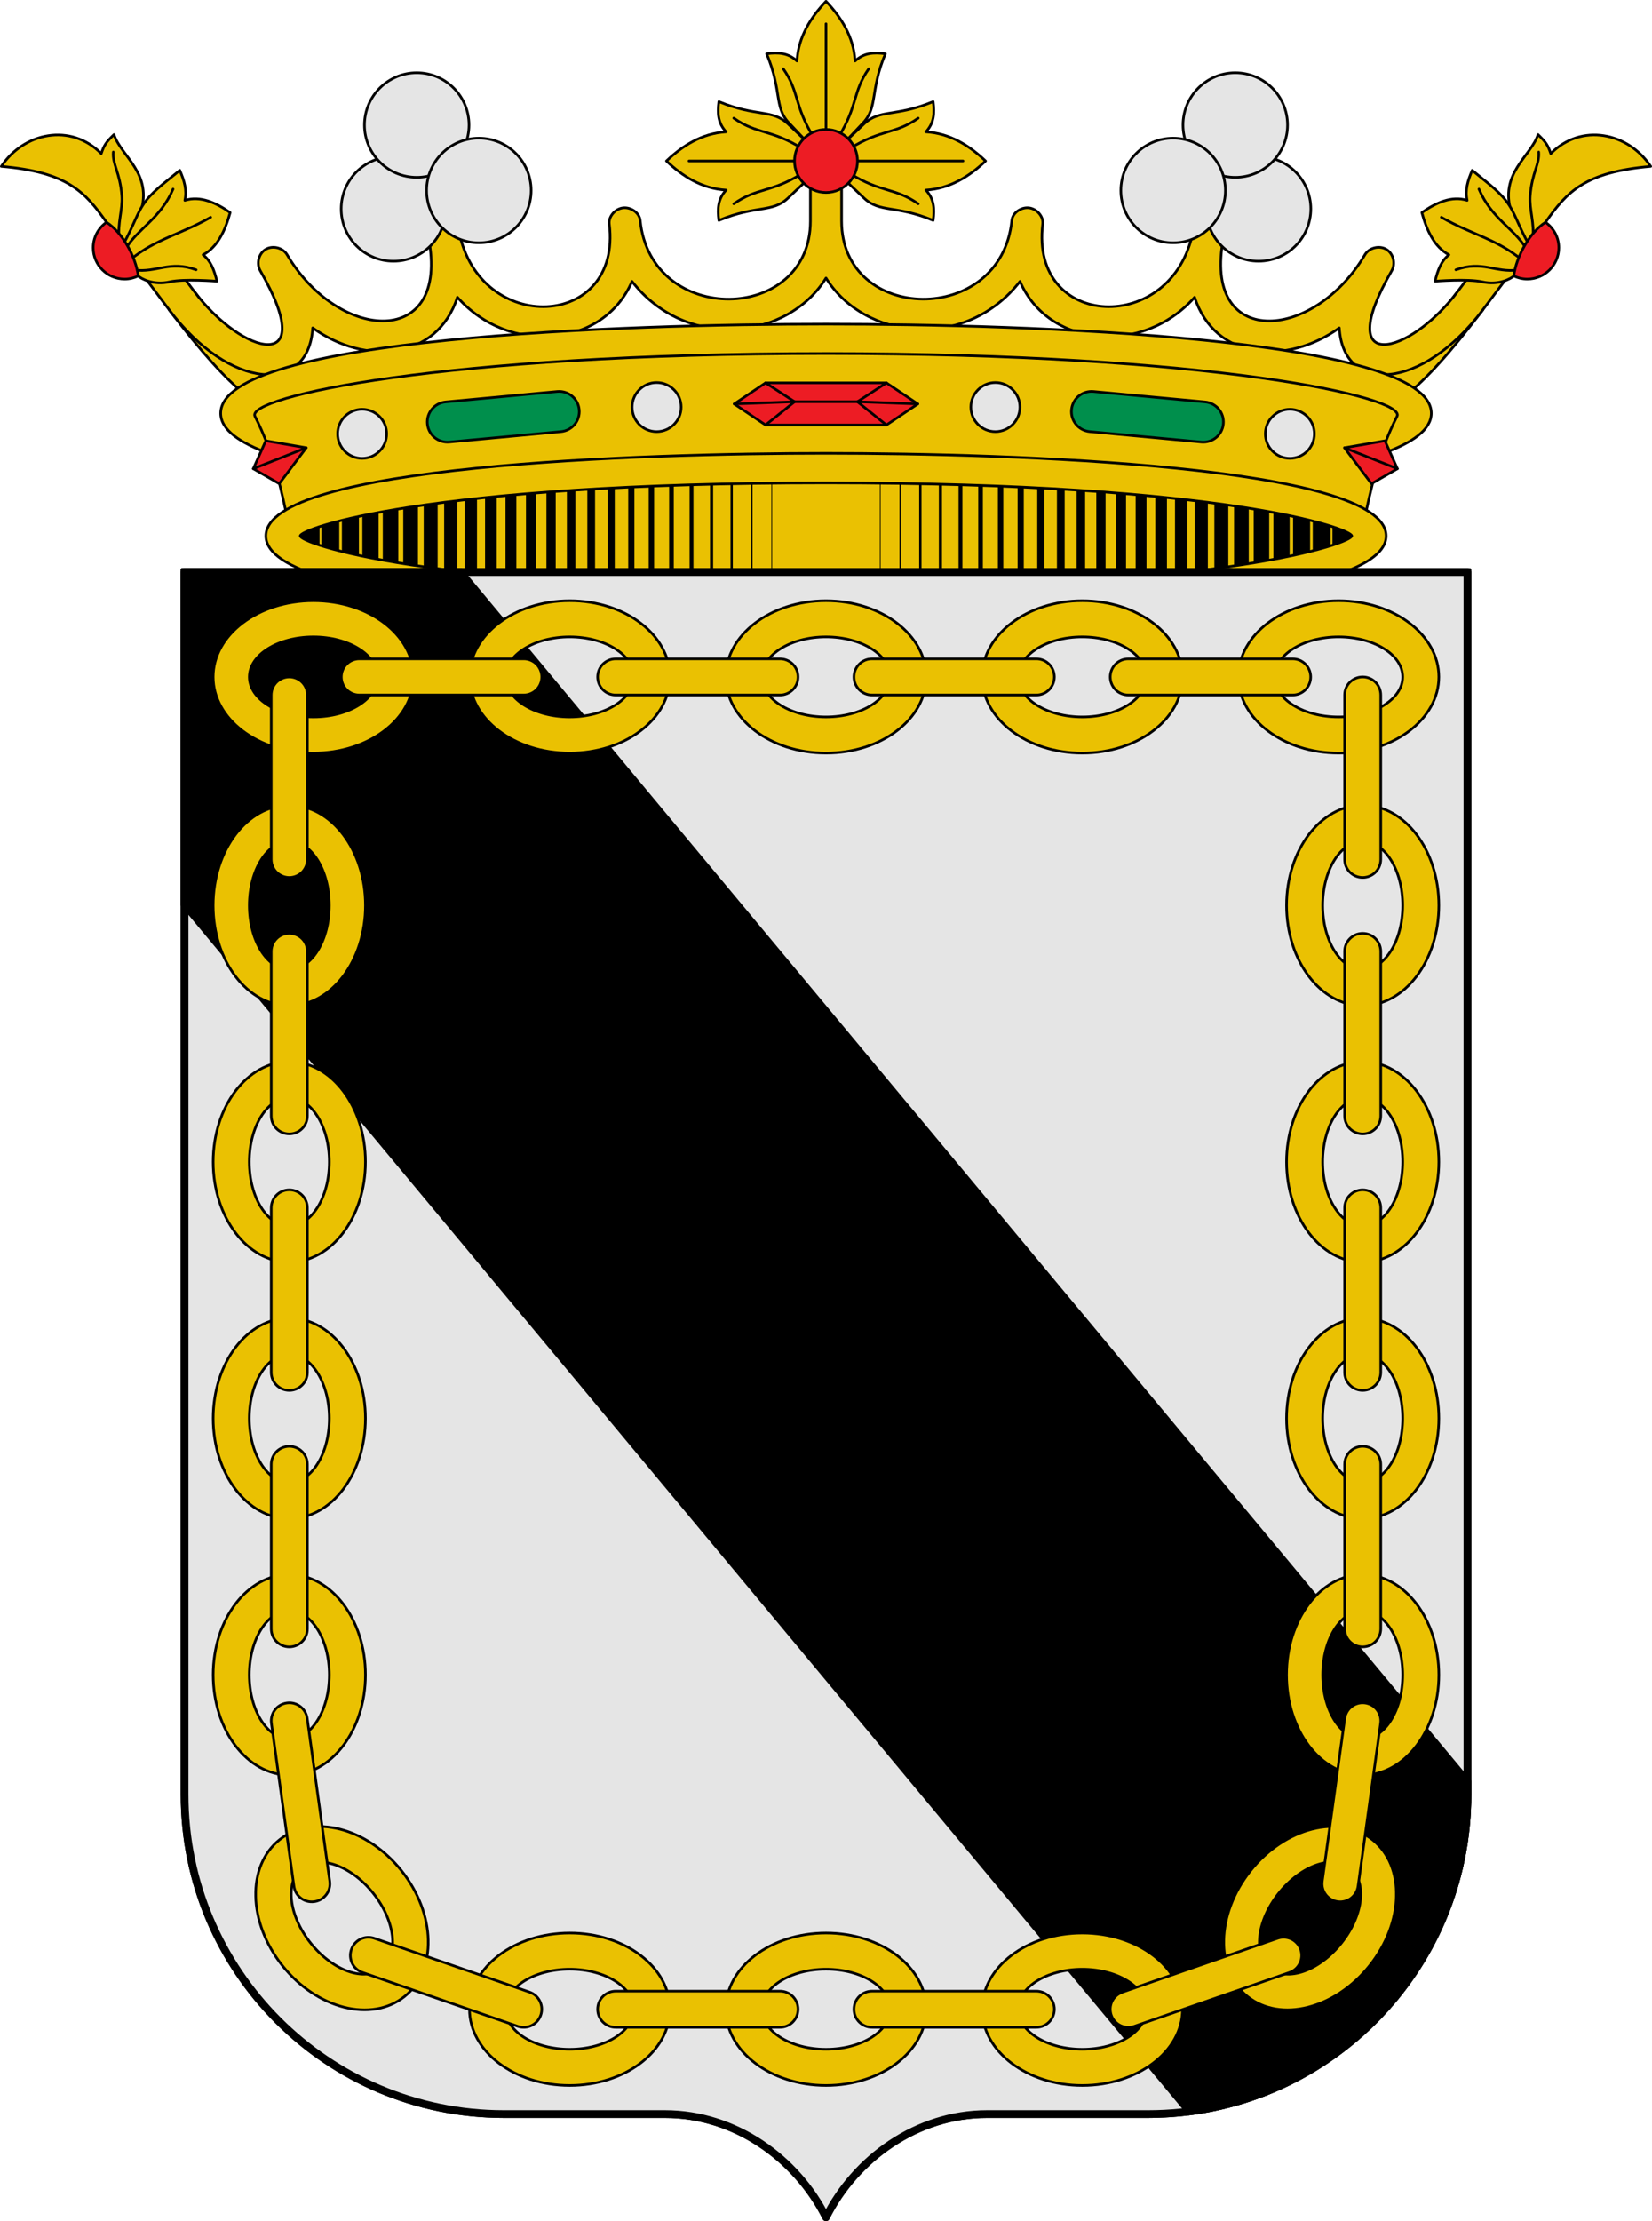 <?xml version="1.0" encoding="utf-8"?><!DOCTYPE svg PUBLIC "-//W3C//DTD SVG 1.1//EN" "http://www.w3.org/Graphics/SVG/1.1/DTD/svg11.dtd"><svg viewBox="0,0,640,860" xmlns="http://www.w3.org/2000/svg"><g stroke="#000" stroke-linecap="round" stroke-linejoin="round" transform="translate(0 -0)"><path d="m529.552 207.5c0 8.415-45.943 25.526-209.552 25.526s-209.552-17.111-209.552-25.526 45.943-25.526 209.552-25.526 209.552 17.111 209.552 25.526z" fill="#eac102"/><g fill="none"><path d="m135.754 196.496v22.009" stroke-width="6.6"/><path d="m143.527 194.709v25.582" stroke-width="6.3"/><path d="m151.3 193.536v27.927" stroke-width="6"/><path d="m159.073 192.085v30.83" stroke-width="5.7"/><path d="m166.847 190.801v33.398" stroke-width="5.4"/><path d="m174.62 189.685v35.631" stroke-width="5.1"/><path d="m182.393 188.569v37.863" stroke-width="4.8"/><path d="m190.166 187.619v39.761" stroke-width="4.5"/><path d="m197.94 187.005v40.99" stroke-width="4.2"/><path d="m205.714 186.28v42.441" stroke-width="3.9"/><path d="m213.487 185.163v44.674" stroke-width="3.6"/><path d="m221.261 184.549v45.903" stroke-width="3.3"/><path d="m229.034 184.27v46.461" stroke-width="3"/><path d="m236.807 183.6v47.8" stroke-width="2.7"/><path d="m244.58 183.042v48.917" stroke-width="2.4"/><path d="m252.354 182.707v49.587" stroke-width="2.1"/><path d="m260.127 182.204v50.591" stroke-width="1.8"/><path d="m267.9 181.869v51.262" stroke-width="1.5"/><path d="m275.673 180.864v53.272" stroke-width="1.2"/><path d="m283.447 180.864v53.272" stroke-width=".9"/><path d="m291.22 180.864v53.272" stroke-width=".6"/><path d="m298.993 180.864v53.272" stroke-width=".3"/><path d="m120.207 201.799v11.402" stroke-width="7.2"/><path d="m127.98 198.951v17.097" stroke-width="6.9"/><path d="m504.246 196.496v22.009" stroke-width="6.6"/><path d="m496.473 194.709v25.582" stroke-width="6.3"/><path d="m488.7 193.536v27.927" stroke-width="6"/><path d="m480.927 192.085v30.83" stroke-width="5.7"/><path d="m473.153 190.801v33.398" stroke-width="5.4"/><path d="m465.38 189.685v35.631" stroke-width="5.1"/><path d="m457.607 188.569v37.863" stroke-width="4.8"/><path d="m449.834 187.619v39.761" stroke-width="4.5"/><path d="m442.06 187.005v40.99" stroke-width="4.2"/><path d="m434.287 186.28v42.441" stroke-width="3.9"/><path d="m426.514 185.163v44.674" stroke-width="3.6"/><path d="m418.739 184.549v45.903" stroke-width="3.3"/><path d="m410.966 184.27v46.461" stroke-width="3"/><path d="m403.193 183.6v47.8" stroke-width="2.7"/><path d="m395.42 183.042v48.917" stroke-width="2.4"/><path d="m387.646 182.707v49.587" stroke-width="2.1"/><path d="m379.873 182.204v50.591" stroke-width="1.8"/><path d="m372.1 181.869v51.262" stroke-width="1.5"/><path d="m364.327 180.864v53.272" stroke-width="1.2"/><path d="m356.553 180.864v53.272" stroke-width=".9"/><path d="m348.78 180.864v53.272" stroke-width=".6"/><path d="m341.007 180.864v53.272" stroke-width=".3"/><path d="m519.793 201.799v11.402" stroke-width="7.2"/><path d="m512.02 198.951v17.097" stroke-width="6.9"/></g><g><path d="m305.27 47.975 7.195 6.809v15.102l-7.195 6.81c-6.137 5.809-12.206 2.575-26.785 8.63-.598-4.573-.337-8.356 2.811-11.723-9.445-.566-16.972-5.431-23.111-11.268 6.139-5.837 13.666-10.702 23.111-11.268-3.148-3.367-3.408-7.149-2.811-11.722 14.578 6.054 20.646 2.821 26.785 8.63z" fill="#eac102"/><path d="m308.954 62.335h-42.041" fill="none"/><path d="m310.778 67.152c-12.326 7.643-17.396 5.39-26.507 11.761" fill="none"/><path d="m310.778 57.518c-12.326-7.643-17.396-5.391-26.507-11.761" fill="none"/><path d="m327.549 54.797 6.808-7.197c5.807-6.139 2.574-12.209 8.627-26.792-4.572-.598-8.353-.337-11.719 2.812-.566-9.448-5.429-16.978-11.265-23.12-5.836 6.142-10.699 13.671-11.265 23.12-3.366-3.149-7.147-3.409-11.719-2.812 6.053 14.583 2.82 20.653 8.627 26.792l6.808 7.197z" fill="#eac102"/><path d="m320 51.286v-42.055" fill="none"/><path d="m315.185 53.11c-7.642-12.33-5.389-17.402-11.757-26.515" fill="none"/><path d="m108.724 147.361c-9.67-4.11-25.772-24.18-33.52-34.604l-9.664 7.206c12.534 16.551 22.108 26.968 29.745 33.065 3.819 3.049 7.152 5.091 10.645 6.118z" fill="#eac102"/><path d="m531.276 147.361c9.67-4.11 25.772-24.18 33.52-34.604l9.664 7.206c-12.534 16.551-22.108 26.968-29.745 33.065-3.819 3.049-7.152 5.091-10.645 6.118z" fill="#eac102"/><path d="m244.843 108.928c-11.006 25.76-47.609 28.868-67.645 6.155-7.908 24.37-35.579 26.565-56.056 11.879-1.554 25.967-32.091 24.3-55.603-7 0 0-9.06-12.06-13.589-18.09-1.897-2.526-1.314-6.54 1.226-8.426 2.54-1.887 6.581-1.308 8.475 1.22 4.517 6.03 13.552 18.09 13.552 18.09 18.743 25.02 48.983 32.659 25.631-7.957-1.573-2.736-.642-6.636 2.076-8.257 2.718-1.621 6.699-.652 8.305 2.065 20.175 34.129 63.246 36.415 54.773-6.568l-3.699-18.766c-.596-3.023 1.769-6.265 4.811-6.853 3.042-.588 6.445 1.54 7.042 4.563l3.699 18.728c7.965 40.322 63.203 38.004 58.208-2.965-.364-2.985 2.312-5.907 5.314-6.265 3.002-.358 6.354 1.847 6.652 4.838 4.118 41.214 65.946 39.972 65.946.263v-19.779c0-3.157 2.839-6.118 6.04-6.118s6.04 2.961 6.04 6.118v19.779c0 39.709 61.828 40.952 65.946-.263.299-2.992 3.65-5.196 6.652-4.838 3.002.358 5.678 3.28 5.314 6.265-4.996 40.969 50.243 43.287 58.208 2.965l3.699-18.728c.597-3.023 4-5.151 7.042-4.563 3.042.588 5.407 3.829 4.811 6.853l-3.699 18.766c-8.473 42.983 34.597 40.697 54.773 6.568 1.606-2.717 5.587-3.686 8.305-2.065 2.718 1.621 3.649 5.521 2.076 8.257-23.352 40.616 6.888 32.977 25.631 7.957 0 0 9.034-12.06 13.552-18.09 1.894-2.528 5.935-3.107 8.475-1.22 2.54 1.887 3.124 5.901 1.226 8.426-4.53 6.03-13.589 18.09-13.589 18.09-23.512 31.3-54.049 32.967-55.603 7-20.477 14.686-48.148 12.491-56.056-11.879-20.036 22.713-56.639 19.605-67.645-6.155-21.01 27.072-60.177 22.887-75.157-1.292-14.98 24.179-54.147 28.364-75.157 1.292z" fill="#eac102"/><path d="m41.258 86.054c-8.343-11.837-15.252-19.437-40.758-21.633 8.726-13.123 26.9-16.922 38.721-4.947 1.118-3.277 1.808-4.345 4.933-7.373 2.787 8.546 15.197 15.004 10.274 30.307l-4.838 15.039z" fill="#eac102"/><path d="m46.183 92.837c-.743-6.259 1.411-11.905 1.027-16.929-.703-9.193-3.714-12.221-3.316-17.036" fill="none"/><path d="m47.524 95.004c4.602-8.211 5.508-12.72 8.956-17.189 3.442-4.462 9.073-8.382 13.162-11.885 1.794 4.116 2.82 7.712 1.964 11.648 5.907-1.853 12.005.822 17.556 4.721-1.898 6.995-4.941 13.431-10.493 16.34 2.963 2.349 4.305 5.812 5.373 10.23 0 0-12.751-1.026-18.302.242-6.34 1.449-11.154-1.26-12.195-2.282z" fill="#eac102"/><path d="m50.666 100.391c9.921-8.025 19.004-9.49 30.947-16.268" fill="none"/><path d="m48.949 95.946c4.339-7.3 13.269-11.369 18.089-22.724" fill="none"/><path d="m52.053 104.519c8.534 1.168 13.71-3.78 23.92-.073" fill="none"/><path d="m53.545 106.83c-1.597.763-3.349 1.208-5.24 1.208-6.738 0-12.2-5.431-12.2-12.13 0-4.084 2.041-7.655 5.153-9.854 6.13 3.874 11.337 13.259 12.287 20.776z" fill="#ed1c24" fill-rule="evenodd"/><path d="m598.742 86.054c8.343-11.837 15.252-19.437 40.758-21.633-8.726-13.123-26.9-16.922-38.721-4.947-1.118-3.277-1.808-4.345-4.933-7.373-2.787 8.546-15.197 15.004-10.274 30.307l4.838 15.039z" fill="#eac102"/><path d="m592.476 95.004c-4.602-8.211-5.508-12.72-8.956-17.189-3.442-4.462-9.073-8.382-13.162-11.885-1.794 4.116-2.82 7.712-1.964 11.648-5.907-1.853-12.005.822-17.556 4.721 1.898 6.995 4.941 13.431 10.493 16.34-2.963 2.349-4.305 5.812-5.373 10.23 0 0 12.751-1.026 18.302.242 6.34 1.449 11.154-1.26 12.195-2.282z" fill="#eac102"/><path d="m593.817 92.837c.743-6.259-1.411-11.905-1.027-16.929.703-9.193 3.714-12.221 3.316-17.036" fill="none"/><path d="m589.335 100.391c-9.921-8.025-19.004-9.49-30.947-16.268" fill="none"/><path d="m591.051 95.946c-4.339-7.3-13.269-11.369-18.089-22.724" fill="none"/><path d="m587.947 104.519c-8.534 1.168-13.71-3.78-23.92-.073" fill="none"/><path d="m586.455 106.83c1.597.763 3.349 1.208 5.24 1.208 6.738 0 12.2-5.431 12.2-12.13 0-4.084-2.041-7.655-5.153-9.854-6.13 3.874-11.337 13.259-12.287 20.776z" fill="#ed1c24" fill-rule="evenodd"/><path d="m334.73 47.975-7.195 6.809v15.102l7.195 6.81c6.137 5.809 12.206 2.575 26.785 8.63.598-4.573.337-8.356-2.811-11.723 9.445-.566 16.972-5.431 23.111-11.268-6.139-5.837-13.666-10.702-23.111-11.268 3.148-3.367 3.408-7.149 2.811-11.722-14.578 6.054-20.646 2.821-26.785 8.63z" fill="#eac102"/><path d="m331.046 62.335h42.041" fill="none"/><path d="m329.222 67.152c12.326 7.643 17.396 5.39 26.507 11.761" fill="none"/><path d="m329.222 57.518c12.326-7.643 17.396-5.391 26.507-11.761" fill="none"/><path d="m324.815 53.11c7.642-12.33 5.389-17.402 11.757-26.515" fill="none"/><path d="m332.2 62.335c0 6.738-5.462 12.2-12.2 12.2s-12.2-5.462-12.2-12.2 5.462-12.2 12.2-12.2 12.2 5.462 12.2 12.2z" fill="#ed1c24" fill-rule="evenodd"/><path d="m320 182.15c-168.57 0-220.116-19.27-220.116-22.15 0-2.88 51.546-22.151 220.116-22.151s220.116 19.27 220.116 22.151c0 2.88-51.546 22.15-220.116 22.15zm-166.243 3.832c-39.251-5.182-68.257-13.333-68.257-25.982 0-29.396 156.668-34.5 234.5-34.5s234.5 5.104 234.5 34.5c0 12.649-29.006 20.8-68.257 25.982z" fill="#eac102" fill-rule="evenodd"/><path d="m195.211 185.982-83.261 17.712c-3.114-14.949-6.055-28.533-13.178-42.512-3.787-7.431 72.067-24.299 221.229-24.299s225.016 16.869 221.229 24.299c-7.123 13.979-10.064 27.562-13.178 42.512l-83.261-17.712z" fill="#eac102"/><path d="m172.64 155.615 43.214-4.034c4.323-.404 8.129 2.735 8.534 7.037.406 4.302-2.748 8.091-7.071 8.494l-43.214 4.034c-4.323.404-8.129-2.735-8.534-7.037-.406-4.302 2.748-8.091 7.071-8.494z" fill="#008f4c" fill-rule="evenodd"/><path d="m149.797 167.961c0 5.247-4.253 9.5-9.5 9.5s-9.5-4.253-9.5-9.5 4.253-9.5 9.5-9.5 9.5 4.253 9.5 9.5z" fill="#e5e5e5" fill-rule="evenodd"/><path d="m263.882 157.619c0 5.247-4.253 9.5-9.5 9.5s-9.5-4.253-9.5-9.5 4.253-9.5 9.5-9.5 9.5 4.253 9.5 9.5z" fill="#e5e5e5" fill-rule="evenodd"/><path d="m98.138 181.472 4.821-10.819 15.674 2.708-10.448 13.905z" fill="#ed1c24"/><path d="m98.138 181.472 20.495-8.112" fill="none"/><path d="m523.689 207.5c0 2.671-47.699 20.545-203.689 20.545s-203.689-17.874-203.689-20.545c0-2.671 47.699-20.546 203.689-20.546 155.99 0 203.689 17.874 203.689 20.546zm13.311 0c0 27.266-144.977 32-217 32s-217-4.734-217-32 144.977-32 217-32c72.023 0 217 4.734 217 32z" fill="#eac102" fill-rule="evenodd"/><path d="m296.597 148.238-12.16 8.155 12.16 8.154h46.806l12.16-8.154-12.16-8.155z" fill="#ed1c24"/><path d="m296.597 148.238 11.24 7.298-11.24 9.01" fill="none"/><path d="m284.437 156.392 23.4-.856h24.327l23.4.856" fill="none"/><path d="m343.403 148.238-11.24 7.298 11.24 9.01" fill="none"/><path d="m466.862 155.615-43.214-4.034c-4.323-.404-8.129 2.735-8.534 7.037-.406 4.302 2.748 8.091 7.071 8.494l43.214 4.034c4.323.404 8.129-2.735 8.534-7.037s-2.748-8.091-7.071-8.494z" fill="#008f4c" fill-rule="evenodd"/><path d="m541.364 181.472-4.821-10.819-15.674 2.708 10.448 13.905z" fill="#ed1c24"/><path d="m541.364 181.472-20.495-8.112" fill="none"/><path d="m490.204 167.961c0 5.247 4.253 9.5 9.5 9.5s9.5-4.253 9.5-9.5-4.253-9.5-9.5-9.5-9.5 4.253-9.5 9.5z" fill="#e5e5e5" fill-rule="evenodd"/><path d="m376.118 157.619c0 5.247 4.253 9.5 9.5 9.5s9.5-4.253 9.5-9.5-4.253-9.5-9.5-9.5-9.5 4.253-9.5 9.5z" fill="#e5e5e5" fill-rule="evenodd"/><path d="m172.682 80.869c0 11.184-9.066 20.25-20.25 20.25s-20.25-9.066-20.25-20.25 9.066-20.25 20.25-20.25 20.25 9.066 20.25 20.25z" fill="#e5e5e5" fill-rule="evenodd"/><path d="m181.697 48.412c0 11.184-9.066 20.25-20.25 20.25s-20.25-9.066-20.25-20.25 9.066-20.25 20.25-20.25 20.25 9.066 20.25 20.25z" fill="#e5e5e5" fill-rule="evenodd"/><path d="m205.766 73.746c0 11.184-9.066 20.25-20.25 20.25s-20.25-9.066-20.25-20.25 9.066-20.25 20.25-20.25 20.25 9.066 20.25 20.25z" fill="#e5e5e5" fill-rule="evenodd"/><path d="m467.318 80.869c0 11.184 9.066 20.25 20.25 20.25s20.25-9.066 20.25-20.25-9.066-20.25-20.25-20.25-20.25 9.066-20.25 20.25z" fill="#e5e5e5" fill-rule="evenodd"/><path d="m458.303 48.412c0 11.184 9.066 20.25 20.25 20.25s20.25-9.066 20.25-20.25-9.066-20.25-20.25-20.25-20.25 9.066-20.25 20.25z" fill="#e5e5e5" fill-rule="evenodd"/><path d="m434.235 73.746c0 11.184 9.066 20.25 20.25 20.25s20.25-9.066 20.25-20.25-9.066-20.25-20.25-20.25-20.25 9.066-20.25 20.25z" fill="#e5e5e5" fill-rule="evenodd"/></g></g><g><path d="m70.5 220.5v474.25c0 68.898 55.852 124.75 124.75 124.75h62.375c27.289 0 50.92 17.163 62.375 40 11.455-22.837 35.086-40 62.375-40h62.375c68.898 0 124.75-55.852 124.75-124.75v-474.25z" fill="#e5e5e5" stroke="#000" stroke-linecap="round" stroke-linejoin="round"/><path d="m70.5 220.5v129.936l389.932 468.082c61.494-7.71 109.068-60.18 109.068-123.768v-5.184l-390.758-469.066z" stroke="#000" stroke-linecap="round" stroke-linejoin="round"/></g><g><path d="m344.824 262.084c0 8.56-11.114 15.5-24.824 15.5s-24.824-6.94-24.824-15.5 11.114-15.5 24.824-15.5 24.824 6.94 24.824 15.5zm14 0c0 16.292-17.382 29.5-38.824 29.5s-38.824-13.208-38.824-29.5 17.382-29.5 38.824-29.5 38.824 13.208 38.824 29.5z" fill="#eac102" fill-rule="evenodd" stroke="#000" stroke-linecap="round" stroke-linejoin="round"/><path d="m146.231 262.084c0 8.56-11.114 15.5-24.824 15.5s-24.824-6.94-24.824-15.5 11.114-15.5 24.824-15.5 24.824 6.94 24.824 15.5zm14 0c0 16.292-17.382 29.5-38.824 29.5s-38.824-13.208-38.824-29.5 17.382-29.5 38.824-29.5 38.824 13.208 38.824 29.5z" fill="#eac102" fill-rule="evenodd" stroke="#000" stroke-linecap="round" stroke-linejoin="round"/><path d="m112.083 325.731c8.56 0 15.5 11.114 15.5 24.824s-6.94 24.824-15.5 24.824-15.5-11.114-15.5-24.824 6.94-24.824 15.5-24.824zm0-14c16.292 0 29.5 17.382 29.5 38.824s-13.208 38.824-29.5 38.824-29.5-17.382-29.5-38.824 13.208-38.824 29.5-38.824z" fill="#eac102" fill-rule="evenodd" stroke="#000" stroke-linecap="round" stroke-linejoin="round"/><path d="m105.083 332.731v-63.648c0-3.878 3.122-7 7-7s7 3.122 7 7v63.648c0 3.878-3.122 7-7 7s-7-3.122-7-7z" fill="#eac102" fill-rule="evenodd" stroke="#000" stroke-linecap="round" stroke-linejoin="round"/><path d="m245.528 262.084c0 8.56-11.114 15.5-24.824 15.5s-24.824-6.94-24.824-15.5 11.114-15.5 24.824-15.5 24.824 6.94 24.824 15.5zm14 0c0 16.292-17.382 29.5-38.824 29.5s-38.824-13.208-38.824-29.5 17.382-29.5 38.824-29.5 38.824 13.208 38.824 29.5z" fill="#eac102" fill-rule="evenodd" stroke="#000" stroke-linecap="round" stroke-linejoin="round"/><path d="m139.232 255.083h63.648c3.878 0 7 3.122 7 7s-3.122 7-7 7h-63.648c-3.878 0-7-3.122-7-7s3.122-7 7-7z" fill="#eac102" fill-rule="evenodd" stroke="#000" stroke-linecap="round" stroke-linejoin="round"/><path d="m238.528 255.083h63.648c3.878 0 7 3.122 7 7s-3.122 7-7 7h-63.648c-3.878 0-7-3.122-7-7s3.122-7 7-7z" fill="#eac102" fill-rule="evenodd" stroke="#000" stroke-linecap="round" stroke-linejoin="round"/><path d="m112.083 524.324c8.56 0 15.5 11.114 15.5 24.824s-6.94 24.824-15.5 24.824-15.5-11.114-15.5-24.824 6.94-24.824 15.5-24.824zm0-14c16.292 0 29.5 17.382 29.5 38.824s-13.208 38.824-29.5 38.824-29.5-17.382-29.5-38.824 13.208-38.824 29.5-38.824z" fill="#eac102" fill-rule="evenodd" stroke="#000" stroke-linecap="round" stroke-linejoin="round"/><path d="m112.083 425.028c8.56 0 15.5 11.114 15.5 24.824s-6.94 24.824-15.5 24.824-15.5-11.114-15.5-24.824 6.94-24.824 15.5-24.824zm0-14c16.292 0 29.5 17.382 29.5 38.824s-13.208 38.824-29.5 38.824-29.5-17.382-29.5-38.824 13.208-38.824 29.5-38.824z" fill="#eac102" fill-rule="evenodd" stroke="#000" stroke-linecap="round" stroke-linejoin="round"/><path d="m105.083 531.324v-63.648c0-3.878 3.122-7 7-7s7 3.122 7 7v63.648c0 3.878-3.122 7-7 7s-7-3.122-7-7z" fill="#eac102" fill-rule="evenodd" stroke="#000" stroke-linecap="round" stroke-linejoin="round"/><path d="m105.083 432.027v-63.648c0-3.878 3.122-7 7-7s7 3.122 7 7v63.648c0 3.878-3.122 7-7 7s-7-3.122-7-7z" fill="#eac102" fill-rule="evenodd" stroke="#000" stroke-linecap="round" stroke-linejoin="round"/><path d="m493.769 262.084c0 8.56 11.114 15.5 24.824 15.5s24.824-6.94 24.824-15.5-11.114-15.5-24.824-15.5-24.824 6.94-24.824 15.5zm-14 0c0 16.292 17.382 29.5 38.824 29.5s38.824-13.208 38.824-29.5-17.382-29.5-38.824-29.5-38.824 13.208-38.824 29.5z" fill="#eac102" fill-rule="evenodd" stroke="#000" stroke-linecap="round" stroke-linejoin="round"/><path d="m527.917 325.731c-8.56 0-15.5 11.114-15.5 24.824s6.94 24.824 15.5 24.824 15.5-11.114 15.5-24.824-6.94-24.824-15.5-24.824zm0-14c-16.292 0-29.5 17.382-29.5 38.824s13.208 38.824 29.5 38.824 29.5-17.382 29.5-38.824-13.208-38.824-29.5-38.824z" fill="#eac102" fill-rule="evenodd" stroke="#000" stroke-linecap="round" stroke-linejoin="round"/><path d="m534.917 332.731v-63.648c0-3.878-3.122-7-7-7s-7 3.122-7 7v63.648c0 3.878 3.122 7 7 7s7-3.122 7-7z" fill="#eac102" fill-rule="evenodd" stroke="#000" stroke-linecap="round" stroke-linejoin="round"/><path d="m394.472 262.084c0 8.56 11.114 15.5 24.824 15.5s24.824-6.94 24.824-15.5-11.114-15.5-24.824-15.5-24.824 6.94-24.824 15.5zm-14 0c0 16.292 17.382 29.5 38.824 29.5s38.824-13.208 38.824-29.5-17.382-29.5-38.824-29.5-38.824 13.208-38.824 29.5z" fill="#eac102" fill-rule="evenodd" stroke="#000" stroke-linecap="round" stroke-linejoin="round"/><path d="m500.769 255.083h-63.648c-3.878 0-7 3.122-7 7s3.122 7 7 7h63.648c3.878 0 7-3.122 7-7s-3.122-7-7-7z" fill="#eac102" fill-rule="evenodd" stroke="#000" stroke-linecap="round" stroke-linejoin="round"/><path d="m401.472 255.083h-63.648c-3.878 0-7 3.122-7 7s3.122 7 7 7h63.648c3.878 0 7-3.122 7-7s-3.122-7-7-7z" fill="#eac102" fill-rule="evenodd" stroke="#000" stroke-linecap="round" stroke-linejoin="round"/><path d="m527.917 425.028c-8.56 0-15.5 11.114-15.5 24.824s6.94 24.824 15.5 24.824 15.5-11.114 15.5-24.824-6.94-24.824-15.5-24.824zm0-14c-16.292 0-29.5 17.382-29.5 38.824s13.208 38.824 29.5 38.824 29.5-17.382 29.5-38.824-13.208-38.824-29.5-38.824z" fill="#eac102" fill-rule="evenodd" stroke="#000" stroke-linecap="round" stroke-linejoin="round"/><path d="m527.917 524.324c-8.56 0-15.5 11.114-15.5 24.824s6.94 24.824 15.5 24.824 15.5-11.114 15.5-24.824-6.94-24.824-15.5-24.824zm0-14c-16.292 0-29.5 17.382-29.5 38.824s13.208 38.824 29.5 38.824 29.5-17.382 29.5-38.824-13.208-38.824-29.5-38.824z" fill="#eac102" fill-rule="evenodd" stroke="#000" stroke-linecap="round" stroke-linejoin="round"/><path d="m534.917 531.324v-63.648c0-3.878-3.122-7-7-7s-7 3.122-7 7v63.648c0 3.878 3.122 7 7 7s7-3.122 7-7z" fill="#eac102" fill-rule="evenodd" stroke="#000" stroke-linecap="round" stroke-linejoin="round"/><path d="m534.917 432.027v-63.648c0-3.878-3.122-7-7-7s-7 3.122-7 7v63.648c0 3.878 3.122 7 7 7s7-3.122 7-7z" fill="#eac102" fill-rule="evenodd" stroke="#000" stroke-linecap="round" stroke-linejoin="round"/><path d="m344.824 777.917c0 8.56-11.114 15.5-24.824 15.5s-24.824-6.94-24.824-15.5 11.114-15.5 24.824-15.5 24.824 6.94 24.824 15.5zm14 0c0 16.292-17.382 29.5-38.824 29.5s-38.824-13.208-38.824-29.5 17.382-29.5 38.824-29.5 38.824 13.208 38.824 29.5z" fill="#eac102" fill-rule="evenodd" stroke="#000" stroke-linecap="round" stroke-linejoin="round"/><path d="m245.528 777.917c0 8.56-11.114 15.5-24.824 15.5s-24.824-6.94-24.824-15.5 11.114-15.5 24.824-15.5 24.824 6.94 24.824 15.5zm14 0c0 16.292-17.382 29.5-38.824 29.5s-38.824-13.208-38.824-29.5 17.382-29.5 38.824-29.5 38.824 13.208 38.824 29.5z" fill="#eac102" fill-rule="evenodd" stroke="#000" stroke-linecap="round" stroke-linejoin="round"/><path d="m238.528 770.917h63.648c3.878 0 7 3.122 7 7s-3.122 7-7 7h-63.648c-3.878 0-7-3.122-7-7s3.122-7 7-7z" fill="#eac102" fill-rule="evenodd" stroke="#000" stroke-linecap="round" stroke-linejoin="round"/><path d="m394.472 777.917c0 8.56 11.114 15.5 24.824 15.5s24.824-6.94 24.824-15.5-11.114-15.5-24.824-15.5-24.824 6.94-24.824 15.5zm-14 0c0 16.292 17.382 29.5 38.824 29.5s38.824-13.208 38.824-29.5-17.382-29.5-38.824-29.5-38.824 13.208-38.824 29.5z" fill="#eac102" fill-rule="evenodd" stroke="#000" stroke-linecap="round" stroke-linejoin="round"/><path d="m401.472 770.917h-63.648c-3.878 0-7 3.122-7 7s3.122 7 7 7h63.648c3.878 0 7-3.122 7-7s-3.122-7-7-7z" fill="#eac102" fill-rule="evenodd" stroke="#000" stroke-linecap="round" stroke-linejoin="round"/><path d="m112.083 623.62c8.56 0 15.5 11.114 15.5 24.824s-6.94 24.824-15.5 24.824-15.5-11.114-15.5-24.824 6.94-24.824 15.5-24.824zm0-14c16.292 0 29.5 17.382 29.5 38.824s-13.208 38.824-29.5 38.824-29.5-17.382-29.5-38.824 13.208-38.824 29.5-38.824z" fill="#eac102" fill-rule="evenodd" stroke="#000" stroke-linecap="round" stroke-linejoin="round"/><path d="m105.083 630.62v-63.648c0-3.878 3.122-7 7-7s7 3.122 7 7v63.648c0 3.878-3.122 7-7 7s-7-3.122-7-7z" fill="#eac102" fill-rule="evenodd" stroke="#000" stroke-linecap="round" stroke-linejoin="round"/><path d="m147.943 762.075c-6.695 5.335-19.048.967-27.592-9.755-8.544-10.722-10.043-23.739-3.348-29.073 6.695-5.335 19.048-.967 27.592 9.755 8.544 10.722 10.043 23.739 3.348 29.073zm8.725 10.949c-12.742 10.153-33.903 4.79-47.266-11.979-13.362-16.769-13.865-38.594-1.123-48.747 12.742-10.153 33.903-4.79 47.266 11.979 13.362 16.769 13.865 38.594 1.123 48.747z" fill="#eac102" fill-rule="evenodd" stroke="#000" stroke-linecap="round" stroke-linejoin="round"/><path d="m145.028 750.462 60.141 20.837c3.664 1.27 5.592 5.242 4.323 8.906s-5.242 5.592-8.906 4.323l-60.141-20.837c-3.664-1.27-5.592-5.242-4.323-8.906 1.27-3.664 5.242-5.592 8.906-4.323z" fill="#eac102" fill-rule="evenodd" stroke="#000" stroke-linecap="round" stroke-linejoin="round"/><path d="m105.15 667.229 8.722 63.048c.531 3.841 4.052 6.506 7.893 5.975s6.506-4.052 5.975-7.893l-8.722-63.048c-.531-3.841-4.052-6.506-7.893-5.975s-6.506 4.052-5.975 7.893z" fill="#eac102" fill-rule="evenodd" stroke="#000" stroke-linecap="round" stroke-linejoin="round"/><path d="m527.917 623.62c-8.56 0-15.5 11.114-15.5 24.824s6.94 24.824 15.5 24.824 15.5-11.114 15.5-24.824-6.94-24.824-15.5-24.824zm0-14c-16.292 0-29.5 17.382-29.5 38.824s13.208 38.824 29.5 38.824 29.5-17.382 29.5-38.824-13.208-38.824-29.5-38.824z" fill="#eac102" fill-rule="evenodd" stroke="#000" stroke-linecap="round" stroke-linejoin="round"/><path d="m534.917 630.62v-63.648c0-3.878-3.122-7-7-7s-7 3.122-7 7v63.648c0 3.878 3.122 7 7 7s7-3.122 7-7z" fill="#eac102" fill-rule="evenodd" stroke="#000" stroke-linecap="round" stroke-linejoin="round"/><path d="m492.057 762.075c6.695 5.335 19.048.967 27.592-9.755 8.544-10.722 10.043-23.739 3.348-29.073-6.695-5.335-19.048-.967-27.592 9.755-8.544 10.722-10.043 23.739-3.348 29.073zm-8.725 10.949c12.742 10.153 33.903 4.79 47.266-11.979 13.362-16.769 13.865-38.594 1.123-48.747-12.742-10.153-33.903-4.79-47.266 11.979-13.362 16.769-13.865 38.594-1.123 48.747z" fill="#eac102" fill-rule="evenodd" stroke="#000" stroke-linecap="round" stroke-linejoin="round"/><path d="m494.972 750.462-60.141 20.837c-3.664 1.27-5.592 5.242-4.323 8.906s5.242 5.592 8.906 4.323l60.141-20.837c3.664-1.27 5.592-5.242 4.323-8.906-1.27-3.664-5.242-5.592-8.906-4.323z" fill="#eac102" fill-rule="evenodd" stroke="#000" stroke-linecap="round" stroke-linejoin="round"/><path d="m534.85 667.229-8.722 63.048c-.531 3.841-4.052 6.506-7.893 5.975s-6.506-4.052-5.975-7.893l8.722-63.048c.531-3.841 4.052-6.506 7.893-5.975s6.506 4.052 5.975 7.893z" fill="#eac102" fill-rule="evenodd" stroke="#000" stroke-linecap="round" stroke-linejoin="round"/></g><path d="m71.5 221.5v473.25c0 68.35 55.4 123.75 123.75 123.75h62.375c27.18 0 50.966 17.254 62.375 40 11.409-22.746 35.195-40 62.375-40h62.375c68.35 0 123.75-55.4 123.75-123.75v-473.25z" fill="none" stroke="#000" stroke-linecap="round" stroke-linejoin="round" stroke-width="3"/></svg>